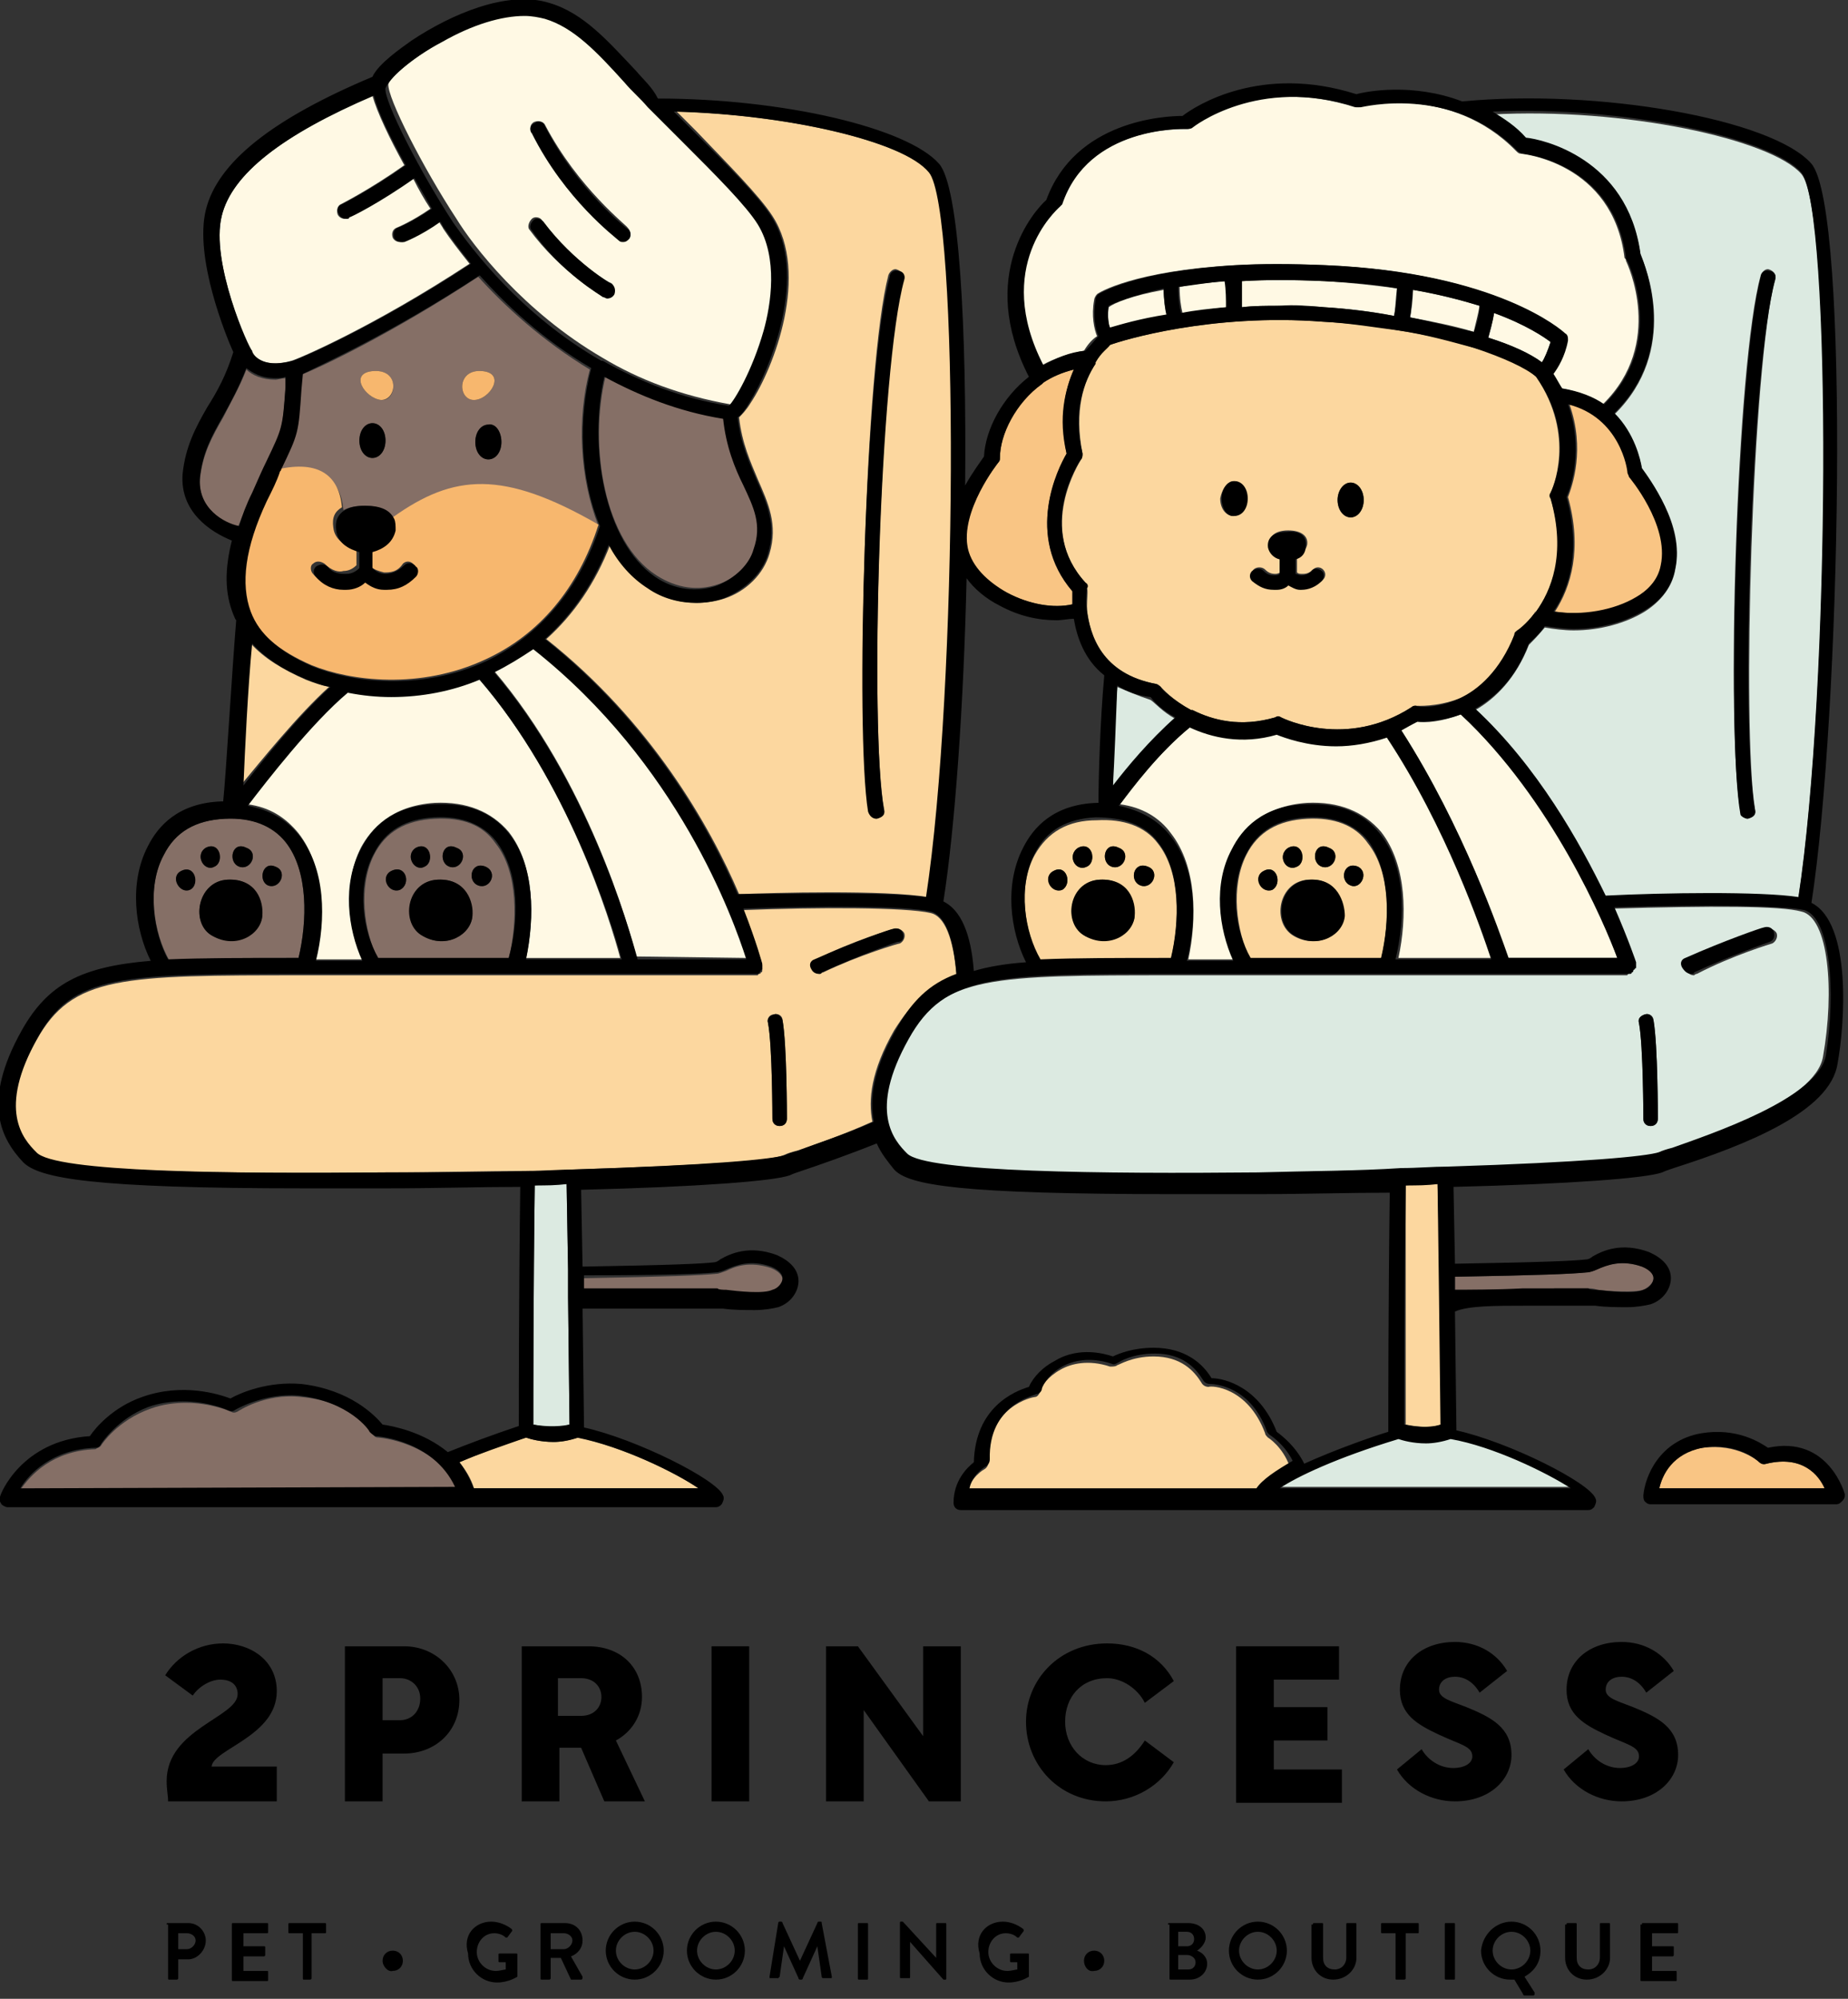 <?xml version="1.0" encoding="UTF-8"?>
<svg xmlns="http://www.w3.org/2000/svg" width="270" height="292" viewBox="0 0 270 292" fill="none">
  <rect x="0" y="0" width="270" height="292" fill="#333333" stroke="none"/>
  <g clip-path="url(#clip0_387_2210)">
    <path d="M82.786 172.97C81.304 172.97 79.822 172.97 78.128 173.181C77.916 189.06 77.916 204.303 77.916 208.114C78.975 208.326 81.304 208.749 83.209 208.114L82.998 189.483V185.461L82.786 172.97Z" fill="#DCEAE1"></path>
    <path d="M80.882 210.655C78.976 210.655 77.494 210.231 76.859 210.02C73.259 211.078 70.083 212.348 67.119 213.619C67.966 214.677 68.813 215.947 69.236 217.429H102.054C98.667 215.101 90.833 211.29 84.269 210.02C83.21 210.443 81.94 210.655 80.882 210.655Z" fill="#FCD79F"></path>
    <path d="M95.279 188.425C97.185 188.425 98.667 188.425 99.937 188.425C102.478 188.425 103.748 188.425 104.807 188.425C105.019 188.425 105.654 188.425 106.077 188.637C107.771 188.848 111.582 189.06 112.853 188.637C113.7 188.213 114.335 187.578 114.335 186.943C114.335 186.308 113.7 185.673 112.641 185.249C109.465 184.191 107.348 185.038 106.077 185.673C105.442 185.884 105.019 186.096 104.595 186.096C102.478 186.308 97.608 186.52 85.328 186.731V188.637C87.022 188.425 91.045 188.425 95.279 188.425Z" fill="#856F66"></path>
    <path d="M204.317 170.852C206.646 170.852 208.975 170.852 211.092 170.64C230.995 170.005 240.099 169.37 242.004 168.523C242.428 168.312 243.063 168.1 243.91 167.888C249.203 166.195 265.295 160.902 266.353 154.339C268.047 144.812 267.2 134.014 263.177 133.167C260.213 132.321 250.05 132.321 235.441 132.744C237.558 137.402 238.617 140.577 238.617 140.789V141.001V141.212V141.424V141.636C238.617 141.636 238.617 141.848 238.405 141.848C238.405 141.848 238.405 142.059 238.193 142.059C238.193 142.059 237.982 142.059 237.982 142.271C237.982 142.271 237.77 142.271 237.77 142.483C237.558 142.483 237.558 142.483 237.346 142.483H219.138H202.2H171.922C171.711 142.483 171.499 142.483 171.499 142.483C144.821 142.483 137.622 142.483 132.329 152.01C126.401 162.595 130.424 166.618 132.117 168.735C134.658 171.487 160.912 171.699 183.356 171.487C191.401 171.064 198.388 171.064 204.317 170.852ZM246.662 140.154C252.167 137.402 257.884 135.708 258.096 135.708C258.731 135.496 259.366 135.92 259.578 136.343C259.79 136.978 259.366 137.613 258.943 137.825C258.943 137.825 253.226 139.519 247.933 142.271C247.721 142.271 247.509 142.483 247.509 142.483C247.086 142.483 246.662 142.271 246.451 141.848C245.816 141.001 246.027 140.366 246.662 140.154ZM240.311 148.199C240.946 147.987 241.581 148.411 241.581 149.046C242.216 152.645 242.216 163.019 242.216 163.442C242.216 164.077 241.793 164.501 241.158 164.501C240.522 164.501 240.099 164.077 240.099 163.442C240.099 163.442 240.099 152.857 239.464 149.469C239.252 148.834 239.675 148.411 240.311 148.199Z" fill="#DCEAE1"></path>
    <path d="M139.741 142.483C139.318 137.19 138.048 133.803 135.93 133.379C132.331 132.532 119.416 132.532 108.617 132.956C110.523 137.825 111.37 141.001 111.37 141.001C111.37 141.001 111.37 141.001 111.37 141.213C111.37 141.213 111.37 141.213 111.37 141.424V141.636V141.848C111.37 141.848 111.37 142.06 111.158 142.06C111.158 142.06 111.158 142.271 110.946 142.271C110.946 142.271 110.735 142.271 110.735 142.483H110.523H110.311H92.103H75.164H44.887C44.675 142.483 44.464 142.483 44.464 142.483C17.786 142.483 10.587 142.483 5.294 152.01C-0.634 162.596 3.388 166.618 5.082 168.735C7.835 171.276 33.877 171.488 56.321 171.276C63.943 171.276 70.93 171.064 76.858 171.064C79.187 171.064 81.516 171.064 83.633 170.852C103.536 170.217 112.64 169.582 114.546 168.735C114.969 168.524 115.604 168.312 116.451 168.1C118.992 167.253 123.227 165.771 127.461 163.866C126.826 160.69 127.25 156.456 130.637 150.528C133.178 146.505 135.719 143.965 139.741 142.483ZM114.969 163.442C114.969 164.078 114.546 164.501 113.911 164.501C113.275 164.501 112.852 164.078 112.852 163.442C112.852 163.442 112.852 152.857 112.217 149.469C112.005 148.834 112.429 148.199 113.064 148.199C113.699 147.987 114.334 148.411 114.334 149.046C114.969 152.645 114.969 163.019 114.969 163.442ZM120.262 142.06C120.051 142.06 119.839 142.271 119.839 142.271C119.416 142.271 118.992 142.06 118.78 141.636C118.569 141.001 118.78 140.366 119.204 140.154C124.709 137.402 130.425 135.708 130.637 135.708C131.272 135.496 131.908 135.92 132.119 136.343C132.331 136.978 131.908 137.614 131.484 137.825C131.272 137.825 125.556 139.519 120.262 142.06Z" fill="#FCD79F"></path>
    <path d="M88.08 52.294C88.292 52.294 88.292 52.294 88.08 52.294C93.373 55.47 99.514 57.799 106.712 59.069C107.559 58.434 110.312 54.2 111.794 48.06C112.852 44.461 113.911 37.474 110.947 32.605C109.253 29.852 104.595 25.407 99.937 20.537C98.243 19.055 96.761 17.573 95.279 15.88C95.067 15.668 95.067 15.668 94.856 15.456C93.585 14.186 92.526 12.915 91.468 11.857C87.657 7.623 84.269 4.024 79.823 2.542C78.976 2.33 77.917 2.118 76.859 2.118C73.471 2.118 69.236 3.388 64.79 5.929C59.92 8.681 56.956 11.434 56.744 12.28C56.533 14.186 61.826 24.56 66.696 31.97C69.025 35.781 76.435 45.519 88.08 52.294ZM78.129 17.785C78.764 17.573 79.399 17.785 79.611 18.208C84.481 27.524 91.68 33.028 91.68 33.24C92.103 33.663 92.315 34.298 91.891 34.722C91.68 34.934 91.256 35.145 91.044 35.145C90.833 35.145 90.621 35.145 90.409 34.934C90.198 34.722 82.787 29.006 77.706 19.267C77.282 18.843 77.494 17.997 78.129 17.785ZM77.706 31.97C78.129 31.546 78.976 31.758 79.188 32.181C83.422 38.109 88.927 41.285 89.139 41.285C89.774 41.497 89.774 42.344 89.562 42.767C89.351 43.19 88.927 43.402 88.504 43.402C88.292 43.402 88.08 43.402 87.868 43.19C87.657 42.979 81.94 39.803 77.282 33.452C77.07 33.028 77.282 32.393 77.706 31.97Z" fill="#FFF9E4"></path>
    <path d="M36.843 72.194C37.69 70.288 38.536 68.806 38.96 67.536C41.289 62.666 41.289 62.666 41.712 56.739V55.257C41.077 55.257 40.654 55.468 40.23 55.468C38.325 55.468 36.843 54.833 35.996 53.986C34.937 56.739 33.667 58.856 32.608 60.973C30.914 63.937 29.644 66.266 29.22 69.865C28.797 74.311 32.82 76.428 34.725 77.063C35.361 75.581 35.996 73.887 36.843 72.194Z" fill="#856F66"></path>
    <path d="M36.63 51.235C36.842 51.447 37.9 53.987 42.558 52.717C43.405 52.505 54.415 47.848 68.601 38.532C66.907 36.415 65.637 34.721 64.79 33.451C64.578 33.028 64.366 32.816 64.155 32.393C61.19 34.51 58.861 35.357 58.861 35.357C58.65 35.357 58.65 35.357 58.438 35.357C58.014 35.357 57.591 35.145 57.379 34.721C57.167 34.086 57.379 33.451 58.014 33.239C58.014 33.239 60.132 32.393 62.884 30.487C62.037 29.217 61.19 27.735 60.343 26.041C55.262 29.64 51.027 31.758 50.816 31.758C50.604 31.758 50.392 31.969 50.392 31.969C49.969 31.969 49.545 31.758 49.334 31.334C49.122 30.699 49.334 30.064 49.757 29.852C49.757 29.852 53.992 27.735 59.073 24.136C56.956 20.325 55.05 16.302 54.415 13.974C41.288 19.69 33.877 25.406 32.395 31.546C30.701 38.321 36.418 51.023 36.63 51.235Z" fill="#FFF9E4"></path>
    <path d="M55.262 210.019C54.838 210.019 54.627 209.807 54.415 209.384C54.203 209.172 51.451 204.726 44.04 204.091C38.747 203.456 34.724 206.208 34.724 206.208C34.301 206.42 34.089 206.42 33.665 206.208C33.665 206.208 30.913 204.938 27.102 204.938C25.62 204.938 23.714 205.15 22.02 205.785C17.151 207.479 14.822 211.078 14.822 211.078C14.61 211.501 14.186 211.501 13.975 211.713C7.623 211.925 4.447 215.524 2.965 217.641L66.907 217.429C63.519 210.654 55.474 210.019 55.262 210.019Z" fill="#856F66"></path>
    <path d="M210.035 172.97C208.553 172.97 207.071 172.97 205.377 173.181C205.377 189.06 205.377 204.303 205.377 208.114C206.436 208.326 208.765 208.749 210.67 208.114L210.458 189.483L210.035 172.97Z" fill="#FCD79F"></path>
    <path d="M43.616 139.942C44.887 134.649 45.099 127.239 41.711 123.005C39.805 120.464 36.629 119.405 32.818 119.617C28.584 119.829 25.619 121.523 23.926 124.91C21.385 129.568 22.444 136.342 24.773 140.365C29.642 139.942 35.994 139.942 43.616 139.942ZM40.229 126.604C42.134 127.451 40.864 129.991 39.17 129.356C37.688 128.721 38.323 125.757 40.229 126.604ZM35.994 123.851C37.9 124.698 36.629 127.239 34.935 126.604C33.242 125.969 33.877 122.793 35.994 123.851ZM30.066 123.851C31.971 122.793 32.818 125.969 31.336 126.604C29.854 127.451 28.372 124.91 30.066 123.851ZM33.242 128.509C37.476 128.297 38.323 131.896 38.323 133.802C38.111 136.342 34.512 138.46 31.124 136.766C27.737 135.072 28.795 128.721 33.242 128.509ZM26.466 127.239C28.372 126.18 29.219 129.356 27.737 129.991C26.255 130.626 24.773 128.086 26.466 127.239Z" fill="#856F66"></path>
    <path d="M109.04 139.942C107.346 134.226 99.089 111.361 77.916 94.636C76.222 95.906 74.317 97.176 72.199 98.023C85.75 113.902 91.89 135.285 92.949 139.731L109.04 139.942Z" fill="#FFF9E4"></path>
    <path d="M227.185 188.213C229.726 188.213 230.997 188.213 232.055 188.213C232.267 188.213 232.902 188.213 233.326 188.425C235.019 188.636 238.83 188.848 240.101 188.425C240.948 188.001 241.583 187.366 241.583 186.731C241.583 186.096 240.948 185.461 239.889 185.037C236.713 183.979 234.596 184.826 233.326 185.461C232.69 185.672 232.267 185.884 231.843 185.884C229.726 186.096 224.856 186.308 212.576 186.519V188.425C214.482 188.425 218.505 188.425 222.527 188.425C224.433 188.425 226.127 188.425 227.185 188.213Z" fill="#856F66"></path>
    <path d="M208.342 210.654C206.436 210.654 204.954 210.231 204.319 210.019C195.214 212.983 189.498 215.524 186.957 217.218H190.98H229.514C226.127 214.889 218.293 211.078 211.729 209.808C210.671 210.443 209.4 210.654 208.342 210.654Z" fill="#DCEAE1"></path>
    <path d="M258.098 213.83C257.674 213.83 257.251 213.83 257.039 213.618C256.827 213.406 253.863 210.866 248.782 211.501C244.335 212.136 242.853 215.524 242.43 217.429H266.778C265.72 215.524 263.391 212.56 258.098 213.83Z" fill="#F9C584"></path>
    <path d="M185.261 210.019C185.05 209.807 184.838 209.596 184.838 209.384C182.297 202.609 177.004 202.397 176.58 202.609C176.157 202.609 175.734 202.397 175.522 201.974C174.463 200.28 172.558 198.163 168.535 198.163C165.359 198.163 163.453 199.433 163.242 199.433C163.03 199.645 162.606 199.645 162.183 199.645C159.007 198.587 156.466 199.222 154.984 200.069C153.079 201.127 152.232 202.397 152.02 203.244C151.808 203.668 151.597 204.091 151.173 204.091C150.961 204.091 144.186 205.361 144.398 213.618C144.398 214.042 144.186 214.465 143.763 214.677C143.763 214.677 141.857 215.735 141.434 217.852H183.356C184.203 216.582 186.108 215.524 188.437 214.253C187.379 211.289 185.261 210.019 185.261 210.019Z" fill="#FCD79F"></path>
    <path d="M158.374 51.234C159.01 50.176 159.645 49.541 160.28 49.117C159.856 48.059 159.433 46.153 159.856 43.824C159.856 43.612 160.068 43.189 160.28 42.977C160.492 42.766 165.573 39.59 180.394 38.743C184.205 38.531 188.44 38.531 193.521 38.743C218.505 39.802 228.033 48.27 228.456 48.694C228.668 48.905 228.88 49.329 228.88 49.752C228.456 52.081 227.398 53.775 226.763 54.622C227.186 55.257 227.609 56.104 228.033 56.739C230.574 57.162 232.479 58.009 234.173 59.068C243.277 50.176 237.772 38.531 237.561 38.108C237.561 37.896 237.561 37.896 237.349 37.685C235.655 23.712 222.316 22.441 222.105 22.441C221.893 22.441 221.681 22.23 221.469 22.018C211.942 12.279 198.814 15.455 198.603 15.666C198.391 15.666 198.179 15.666 197.968 15.666C183.57 11.009 174.042 18.419 174.042 18.63C173.83 18.842 173.619 18.842 173.195 18.842C172.56 18.842 159.009 18.419 154.987 29.851C154.987 30.063 154.775 30.275 154.563 30.275C154.14 30.698 144.824 38.955 152.234 53.351C154.14 52.293 156.257 51.658 158.374 51.234Z" fill="#FFF9E4"></path>
    <path d="M206.435 42.343C206.435 43.825 206.223 45.307 206.012 46.365C209.399 47 212.575 47.636 215.328 48.482C215.539 47.424 215.963 45.942 216.175 44.672C213.422 43.825 210.035 42.978 206.435 42.343Z" fill="#FFF9E4"></path>
    <path d="M48.064 100.352C47.005 100.141 45.735 99.717 44.676 99.294C41.288 97.812 38.536 96.118 36.63 94.001C36.207 100.564 35.572 109.668 35.148 114.749C38.324 110.938 43.406 104.587 48.064 100.352Z" fill="#FCD79F"></path>
    <path d="M239.254 87.226C240.524 86.379 242.218 84.897 242.853 82.569C244.124 76.641 238.195 69.866 238.195 69.654C237.984 69.442 237.984 69.231 237.984 69.019C237.984 68.595 236.925 60.974 229.303 59.068C231.632 65.631 229.726 70.924 229.091 72.618C231.208 80.24 229.515 85.744 227.186 89.343C231.42 89.978 236.078 89.343 239.254 87.226Z" fill="#F9C584"></path>
    <path d="M172.348 41.919C172.348 43.613 172.56 44.883 172.771 45.73C174.677 45.518 177.006 45.095 179.335 44.883C179.335 43.825 179.335 42.343 179.335 41.072C176.582 41.284 174.253 41.496 172.348 41.919Z" fill="#FFF9E4"></path>
    <path d="M226.55 49.965C225.491 49.118 222.95 47.424 218.292 45.73C218.081 47.212 217.657 48.483 217.445 49.33C220.833 50.388 223.585 51.658 225.279 52.929C225.703 52.294 226.126 51.235 226.55 49.965Z" fill="#FFF9E4"></path>
    <path d="M218.08 139.942C216.598 135.496 211.517 120.677 202.836 107.55C200.083 108.609 197.543 108.821 195.425 108.821C191.191 108.821 187.803 107.55 186.744 107.127C181.451 108.609 177.217 107.55 174.041 106.068C169.383 109.879 165.572 114.96 163.666 117.501C166.842 117.924 169.383 119.406 171.077 121.735C174.888 126.604 174.888 134.226 173.617 140.154H180.393C178.275 135.708 177.64 128.933 180.181 123.852C181.663 121.1 184.627 117.713 190.979 117.289C195.637 117.077 199.236 118.559 201.777 121.523C205.588 126.393 205.588 134.014 204.318 139.942H218.08Z" fill="#FFF9E4"></path>
    <path d="M163.243 100.353C162.819 105.434 162.607 111.15 162.607 114.961C164.513 112.42 167.901 108.398 171.712 105.01C169.806 103.952 168.748 102.681 168.112 102.258C166.207 101.623 164.725 100.988 163.243 100.353Z" fill="#DCEAE1"></path>
    <path d="M239.676 37.262C240.523 38.956 245.393 51.235 235.865 60.55C238.829 63.514 239.676 67.325 239.888 68.595C240.946 70.077 246.24 76.64 244.758 83.204C244.334 85.744 242.64 87.861 240.311 89.343C237.559 91.037 233.748 92.095 229.937 92.095C228.454 92.095 226.972 91.884 225.702 91.672C224.643 92.942 223.796 93.789 223.373 94.213C221.467 99.082 218.503 102.046 215.539 103.74C224.432 112.208 230.783 123.217 234.595 131.051C243.064 130.839 257.038 130.627 262.754 131.262C267.412 100.987 267.836 30.699 263.178 25.406C258.732 20.325 237.347 15.667 217.868 16.726C219.562 17.784 221.256 19.055 222.738 20.537C225.279 20.748 237.771 23.289 239.676 37.262ZM257.25 40.226C257.461 39.591 258.096 39.167 258.52 39.379C259.155 39.591 259.579 40.226 259.367 40.649C255.979 53.564 254.497 106.492 256.403 118.136C256.614 118.771 256.191 119.406 255.556 119.406H255.344C254.709 119.406 254.285 118.983 254.285 118.559C252.168 106.915 253.65 53.14 257.25 40.226Z" fill="#DCEAE1"></path>
    <path d="M170.444 46.154C170.232 45.307 170.02 43.825 170.02 42.343C165.362 43.19 162.821 44.248 161.974 44.883C161.763 46.365 161.974 47.424 162.186 48.271C163.668 47.636 166.632 46.789 170.444 46.154Z" fill="#FFF9E4"></path>
    <path d="M190.979 119.617C186.744 119.829 183.78 121.522 182.086 124.91C179.757 129.568 180.604 136.131 182.722 140.153H201.777C203.048 134.86 203.259 127.45 199.872 123.216C197.966 120.464 194.79 119.405 190.979 119.617ZM194.155 123.851C196.061 124.698 194.79 127.239 193.096 126.604C191.402 125.968 192.038 122.793 194.155 123.851ZM188.227 123.851C190.132 122.793 190.979 125.968 189.497 126.604C187.803 127.45 186.533 124.91 188.227 123.851ZM185.898 129.991C184.415 130.626 182.933 128.086 184.627 127.239C186.533 126.18 187.38 129.144 185.898 129.991ZM189.073 136.766C185.686 134.86 186.744 128.721 191.191 128.509C195.425 128.297 196.272 131.896 196.272 133.802C196.272 136.554 192.461 138.671 189.073 136.766ZM197.331 129.356C195.637 128.721 196.272 125.757 198.39 126.604C200.083 127.45 198.813 129.991 197.331 129.356Z" fill="#FCD79F"></path>
    <path d="M158.797 88.919C158.797 89.131 159.008 89.131 158.797 88.919C159.22 92.73 160.914 98.447 168.96 99.928C169.171 99.928 169.383 100.14 169.595 100.352C169.807 100.564 171.289 102.257 174.041 103.739H174.253C177.217 105.221 181.24 106.28 186.321 104.798C186.533 104.798 186.957 104.798 187.168 104.798C187.592 105.01 196.696 109.456 206.224 103.316C206.436 103.104 206.647 103.104 206.859 103.104C207.071 103.104 209.823 103.316 213.211 102.046C216.175 100.775 219.351 98.023 221.257 92.73C221.257 92.519 221.468 92.307 221.68 92.095C221.892 92.095 222.95 91.248 224.221 89.555C224.221 89.555 224.221 89.343 224.433 89.343C226.55 86.379 229.091 81.086 226.55 72.829C226.55 72.618 226.55 72.194 226.55 71.982C226.762 71.559 230.361 63.726 224.433 55.045C223.162 53.775 219.986 52.081 215.328 50.811C212.152 49.753 208.553 48.906 204.318 48.271C200.931 47.636 197.12 47.212 193.308 47C176.794 45.73 163.878 49.753 162.184 50.388C161.761 50.599 160.914 51.446 160.067 52.928V53.14C158.373 55.681 156.891 59.915 158.162 66.266C158.162 66.478 158.162 66.901 157.95 67.113C157.738 67.537 151.386 77.275 158.585 85.109C158.797 85.32 159.008 85.744 158.797 85.955C159.008 86.167 158.797 87.437 158.797 88.919ZM197.331 70.5C198.39 70.5 199.237 71.559 199.237 73.041C199.237 74.523 198.39 75.582 197.331 75.582C196.273 75.582 195.426 74.523 195.426 73.041C195.426 71.771 196.273 70.5 197.331 70.5ZM183.146 83.203C183.569 82.78 184.416 82.78 184.839 83.203C185.263 83.627 185.686 83.838 186.321 83.838C186.745 83.838 186.957 83.627 187.168 83.627V81.51C186.321 81.298 185.686 80.663 185.475 79.816C185.263 78.334 186.321 77.487 188.227 77.487C190.133 77.487 191.191 78.334 190.979 79.604C190.768 80.451 190.133 81.086 189.497 81.51V83.627C189.709 83.838 189.921 83.838 190.344 83.838C190.979 83.838 191.403 83.627 191.826 83.203C192.25 82.78 192.885 82.78 193.308 83.203C193.732 83.627 193.732 84.262 193.308 84.685C192.462 85.532 191.403 85.955 190.344 85.955H190.133C189.497 85.955 188.862 85.744 188.439 85.32C188.015 85.744 187.38 85.955 186.745 85.955C186.533 85.955 186.533 85.955 186.321 85.955C185.263 85.955 184.204 85.532 183.357 84.685C182.722 84.474 182.722 83.627 183.146 83.203ZM180.181 70.289C181.24 70.289 182.087 71.347 182.087 72.829C182.087 74.311 181.24 75.37 180.181 75.37C179.123 75.37 178.276 74.311 178.276 72.829C178.487 71.559 179.334 70.289 180.181 70.289Z" fill="#FCD79F"></path>
    <path d="M193.52 44.883C196.907 45.094 200.507 45.518 203.683 46.153C203.894 45.094 203.894 43.612 204.106 42.13C200.93 41.707 197.331 41.284 193.52 41.072C188.862 40.86 185.051 40.86 181.451 41.072C181.451 42.342 181.451 43.824 181.451 44.883C183.145 44.671 185.051 44.671 186.956 44.671C189.073 44.459 191.191 44.671 193.52 44.883Z" fill="#FFF9E4"></path>
    <path d="M112.852 31.545C118.357 40.014 113.064 53.775 109.676 58.856C109.041 59.914 108.406 60.55 107.982 60.973C108.406 64.784 109.676 67.536 110.735 70.077C112.217 73.464 113.699 76.64 112.428 80.874C111.582 83.838 109.041 86.379 105.865 87.437C104.594 87.861 103.112 88.072 101.842 88.072C99.513 88.072 96.972 87.437 94.855 85.955C92.526 84.473 90.62 82.144 89.138 79.604C87.021 85.108 83.845 89.766 79.822 93.365C95.067 105.433 103.748 120.676 107.982 130.627C112.852 130.415 129.367 129.991 135.507 131.05C140.165 100.775 140.588 30.486 135.93 25.194C132.119 20.748 115.181 16.725 98.878 16.302C99.725 17.149 100.783 18.207 101.63 19.054C106.288 23.923 110.946 28.581 112.852 31.545ZM129.79 40.225C130.002 39.59 130.637 39.167 131.061 39.378C131.696 39.59 132.119 40.225 131.907 40.649C128.52 53.563 127.038 106.491 129.155 118.136C129.367 118.771 128.943 119.406 128.308 119.406H128.096C127.461 119.406 127.038 118.982 127.038 118.559C124.92 106.915 126.402 53.14 129.79 40.225Z" fill="#FCD79F"></path>
    <path d="M90.619 139.943C89.137 134.438 82.997 114.114 69.87 99.082C66.059 100.776 61.401 101.623 57.166 101.623C55.049 101.623 52.932 101.411 50.814 100.987C45.521 105.433 38.958 113.902 36.205 117.501C39.381 117.924 41.71 119.406 43.616 121.735C47.427 126.605 47.427 134.226 46.156 140.154H52.932C50.814 135.708 50.179 128.934 52.72 123.852C54.202 121.1 57.166 117.713 63.518 117.289C68.176 117.078 71.775 118.56 74.316 121.524C78.127 126.393 78.127 134.015 76.857 139.943H90.619Z" fill="#FFF9E4"></path>
    <path d="M50.181 74.523C51.028 74.1 51.875 73.888 53.145 73.888C55.474 73.888 56.745 74.523 57.38 75.793C66.272 69.442 73.259 68.807 87.445 76.852C84.693 69.865 84.269 61.185 86.175 53.987C79.188 49.753 73.683 44.672 69.872 40.438C56.956 48.906 46.581 53.775 43.829 54.834L43.617 57.163C43.194 63.514 43.194 63.514 40.653 68.807C40.653 69.019 40.441 69.019 40.441 69.23C47.005 67.537 49.758 70.077 50.181 74.523ZM73.259 64.573C73.259 66.055 72.412 67.113 71.354 67.113C70.295 67.113 69.448 66.055 69.448 64.573C69.448 63.091 70.295 62.032 71.354 62.032C72.412 61.821 73.259 63.091 73.259 64.573ZM70.295 54.199C74.106 54.41 71.566 58.433 69.237 58.433C66.907 58.433 66.696 53.987 70.295 54.199ZM54.627 54.199C58.438 53.987 58.015 58.645 55.686 58.433C53.357 58.221 50.816 54.41 54.627 54.199ZM54.416 61.821C55.474 61.821 56.321 62.879 56.321 64.361C56.321 65.843 55.474 66.902 54.416 66.902C53.357 66.902 52.51 65.843 52.51 64.361C52.51 62.879 53.357 61.821 54.416 61.821Z" fill="#856F66"></path>
    <path d="M95.913 84.05C98.877 85.956 102.053 86.379 105.017 85.321C107.558 84.474 109.464 82.357 110.31 80.028C111.369 76.429 110.31 74.1 108.828 70.712C107.558 68.172 106.288 64.996 105.864 60.974C99.301 59.915 93.584 57.586 88.502 54.834C85.962 65.208 88.291 79.181 95.913 84.05Z" fill="#856F66"></path>
    <path d="M36.418 89.132C37.688 92.519 40.652 95.06 45.522 97.177C51.239 99.506 61.402 100.776 70.929 96.33C78.763 92.731 84.48 85.956 87.444 76.641C73.47 68.596 66.271 69.231 57.379 75.582C57.59 76.006 57.802 76.641 57.59 77.276C57.379 79.181 55.685 80.24 54.203 80.452V82.78C54.626 83.204 55.261 83.415 56.108 83.627C56.955 83.627 58.014 83.627 58.861 82.357C59.284 81.934 59.919 81.934 60.343 82.357C60.766 82.78 60.766 83.415 60.343 83.839C59.284 85.109 57.802 85.744 56.108 85.744C55.897 85.744 55.897 85.744 55.685 85.744C54.626 85.744 53.568 85.321 52.932 84.686C52.086 85.321 51.239 85.744 50.18 85.744C49.968 85.744 49.757 85.744 49.757 85.744C48.275 85.744 46.792 85.109 45.734 83.839C45.31 83.415 45.31 82.569 45.734 82.357C46.157 81.934 46.792 81.934 47.428 82.357C48.486 83.416 49.545 83.627 50.18 83.416C51.027 83.416 51.662 82.992 52.086 82.569V80.24C50.603 79.816 48.91 78.97 48.698 77.064C48.486 75.582 48.91 74.735 49.968 74.1C49.545 69.654 46.792 67.114 40.441 68.596C39.805 69.654 39.17 71.136 38.535 72.83C35.571 79.816 34.936 85.109 36.418 89.132Z" fill="#F7B76E"></path>
    <path d="M236.29 139.942C234.384 134.649 226.974 116.653 213.423 104.374C210.671 105.433 208.13 105.644 207.071 105.433C206.224 105.856 205.589 106.279 204.742 106.703C213.847 120.888 219.14 136.343 220.198 139.942H236.29Z" fill="#FFF9E4"></path>
    <path d="M151.174 124.91C148.633 129.568 149.692 136.343 152.021 140.365C157.102 140.153 163.242 140.153 171.076 140.153C172.347 134.861 172.558 127.451 169.171 123.216C167.265 120.676 164.089 119.617 160.278 119.829C156.043 119.829 153.079 121.523 151.174 124.91ZM157.526 123.852C159.431 122.793 160.278 125.969 158.796 126.604C157.102 127.451 155.832 124.91 157.526 123.852ZM155.197 129.991C153.714 130.626 152.232 128.086 153.926 127.239C155.832 126.18 156.679 129.144 155.197 129.991ZM167.688 126.604C169.594 127.451 168.324 129.991 166.63 129.356C164.936 128.721 165.571 125.757 167.688 126.604ZM163.454 123.852C165.359 124.698 164.089 127.239 162.395 126.604C160.701 125.969 161.337 122.793 163.454 123.852ZM165.783 133.802C165.571 136.343 161.972 138.46 158.584 136.766C155.197 134.861 156.255 128.721 160.701 128.509C164.724 128.298 165.783 131.897 165.783 133.802Z" fill="#FCD79F"></path>
    <path d="M147.152 86.59C150.328 88.284 153.927 88.919 156.679 88.284C156.679 87.437 156.679 86.802 156.679 86.378C149.692 78.333 154.562 68.594 155.833 66.266C154.774 60.973 155.621 56.739 156.891 53.986C155.197 54.41 153.715 55.045 152.445 55.892C152.445 55.892 152.445 55.892 152.233 56.103C148.21 58.856 146.093 63.513 146.093 66.901C146.093 67.112 146.093 67.324 145.881 67.536C145.881 67.536 139.953 74.734 141.435 80.45C142.07 82.779 144.187 85.108 147.152 86.59Z" fill="#F9C584"></path>
    <path d="M63.52 119.617C59.285 119.829 56.321 121.522 54.627 124.91C52.298 129.568 53.145 136.131 55.263 140.153H74.318C75.589 134.86 75.8 127.45 72.413 123.216C70.507 120.464 67.543 119.405 63.52 119.617ZM66.696 123.851C68.602 124.698 67.331 127.239 65.637 126.604C63.944 125.968 64.579 122.793 66.696 123.851ZM60.768 123.851C62.673 122.793 63.52 125.968 62.038 126.604C60.556 127.45 59.074 124.91 60.768 123.851ZM58.439 129.991C56.956 130.626 55.474 128.086 57.168 127.239C59.285 126.18 60.132 129.144 58.439 129.991ZM61.826 136.766C58.439 134.86 59.497 128.721 63.944 128.509C68.178 128.297 69.025 131.896 69.025 133.802C68.813 136.554 65.214 138.671 61.826 136.766ZM69.872 129.356C68.178 128.721 68.813 125.757 70.93 126.604C72.836 127.45 71.566 129.991 69.872 129.356Z" fill="#856F66"></path>
    <path d="M180.394 75.37C181.452 75.37 182.299 74.312 182.299 72.83C182.299 71.348 181.452 70.289 180.394 70.289C179.335 70.289 178.488 71.348 178.488 72.83C178.488 74.312 179.335 75.582 180.394 75.37Z" fill="black"></path>
    <path d="M197.356 75.585C198.408 75.576 199.252 74.432 199.241 73.029C199.23 71.626 198.368 70.495 197.316 70.504C196.263 70.512 195.419 71.656 195.43 73.059C195.441 74.462 196.303 75.593 197.356 75.585Z" fill="black"></path>
    <path d="M186.111 86.167C186.322 86.167 186.322 86.167 186.534 86.167C187.169 86.167 187.805 85.955 188.228 85.532C188.651 85.743 189.287 86.167 189.922 86.167H190.134C191.192 86.167 192.251 85.743 193.098 84.896C193.521 84.473 193.521 83.626 193.098 83.414C192.674 82.991 191.827 82.991 191.616 83.414C191.192 83.838 190.769 84.05 190.134 84.05C189.71 84.05 189.498 83.838 189.287 83.838V81.721C190.134 81.509 190.769 80.874 190.769 79.815C190.98 78.333 189.922 77.487 188.016 77.698C186.111 77.698 185.052 78.545 185.264 80.027C185.476 80.874 186.111 81.509 186.958 81.721V83.838C186.746 84.05 186.534 84.05 186.111 84.05C185.476 84.05 185.052 83.838 184.629 83.414C184.205 82.991 183.57 82.991 182.935 83.414C182.511 83.838 182.511 84.473 182.935 84.896C183.993 85.743 184.84 86.167 186.111 86.167Z" fill="black"></path>
    <path d="M54.415 66.902C55.474 66.902 56.321 65.844 56.321 64.362C56.321 62.88 55.474 61.821 54.415 61.821C53.357 61.821 52.51 62.88 52.51 64.362C52.51 65.844 53.357 66.902 54.415 66.902Z" fill="black"></path>
    <path d="M71.353 62.032C70.294 62.032 69.447 63.09 69.447 64.573C69.447 66.055 70.294 67.113 71.353 67.113C72.411 67.113 73.258 66.055 73.258 64.573C73.258 63.09 72.411 61.82 71.353 62.032Z" fill="black"></path>
    <path d="M59.073 82.568C58.014 83.626 56.956 83.838 56.32 83.838C55.474 83.838 54.838 83.415 54.415 82.991V80.662C55.897 80.239 57.379 79.392 57.803 77.487C57.803 76.852 57.803 76.216 57.591 75.793C56.956 74.523 55.685 73.888 53.356 73.888C52.086 73.888 51.027 74.099 50.392 74.523C49.333 75.158 48.91 76.216 49.122 77.487C49.333 79.392 51.027 80.239 52.509 80.662V82.991C52.086 83.415 51.451 83.838 50.604 83.838C49.757 83.838 48.698 83.838 47.851 82.78C47.428 82.356 46.793 82.356 46.157 82.78C45.734 83.203 45.734 83.838 46.157 84.262C47.216 85.532 48.698 86.167 50.18 86.167C50.392 86.167 50.604 86.167 50.604 86.167C51.662 86.167 52.721 85.744 53.356 85.109C54.203 85.744 55.05 86.167 56.109 86.167C56.32 86.167 56.32 86.167 56.532 86.167C58.226 86.167 59.496 85.532 60.767 84.262C61.19 83.838 61.19 82.991 60.767 82.78C60.343 82.144 59.496 82.144 59.073 82.568Z" fill="black"></path>
    <path d="M158.584 136.767C161.972 138.673 165.571 136.556 165.783 133.803C165.994 131.686 164.936 128.299 160.701 128.51C156.043 128.722 155.196 135.074 158.584 136.767Z" fill="black"></path>
    <path d="M153.929 127.239C152.235 128.086 153.505 130.627 155.199 129.992C156.681 129.145 155.834 126.181 153.929 127.239Z" fill="black"></path>
    <path d="M158.797 126.604C160.279 125.969 159.644 122.793 157.526 123.852C155.833 124.91 157.103 127.451 158.797 126.604Z" fill="black"></path>
    <path d="M166.631 129.357C168.325 129.992 169.596 127.24 167.69 126.605C165.573 125.758 164.938 128.722 166.631 129.357Z" fill="black"></path>
    <path d="M162.395 126.604C164.089 127.239 165.359 124.487 163.454 123.852C161.336 122.793 160.701 125.969 162.395 126.604Z" fill="black"></path>
    <path d="M191.402 128.51C186.744 128.722 185.897 135.073 189.285 136.767C192.673 138.672 196.272 136.555 196.484 133.803C196.484 131.897 195.425 128.298 191.402 128.51Z" fill="black"></path>
    <path d="M184.628 127.239C182.934 128.086 184.205 130.627 185.898 129.992C187.38 129.145 186.534 126.181 184.628 127.239Z" fill="black"></path>
    <path d="M189.498 126.604C190.98 125.969 190.345 122.793 188.228 123.852C186.534 124.91 187.804 127.451 189.498 126.604Z" fill="black"></path>
    <path d="M198.39 126.605C196.272 125.758 195.637 128.722 197.331 129.357C198.813 129.992 200.083 127.452 198.39 126.605Z" fill="black"></path>
    <path d="M193.096 126.604C194.79 127.239 196.06 124.487 194.155 123.852C192.038 122.793 191.402 125.969 193.096 126.604Z" fill="black"></path>
    <path d="M247.086 142.271C247.298 142.271 247.51 142.271 247.51 142.059C253.015 139.519 258.52 137.614 258.52 137.614C259.155 137.402 259.367 136.767 259.155 136.132C258.943 135.496 258.308 135.285 257.673 135.496C257.461 135.496 251.956 137.402 246.239 139.942C245.604 140.154 245.393 140.789 245.816 141.424C246.239 142.059 246.663 142.271 247.086 142.271Z" fill="black"></path>
    <path d="M240.1 163.442C240.1 164.077 240.524 164.5 241.159 164.5C241.794 164.5 242.218 164.077 242.218 163.442C242.218 163.019 242.218 152.645 241.583 149.045C241.371 148.41 240.947 147.987 240.312 148.199C239.677 148.41 239.254 148.834 239.465 149.469C240.1 152.856 240.1 163.442 240.1 163.442Z" fill="black"></path>
    <path d="M255.346 119.618C255.558 119.618 255.558 119.618 255.346 119.618C256.193 119.406 256.616 118.982 256.405 118.347C254.287 106.703 255.769 53.775 259.369 40.861C259.581 40.225 259.157 39.59 258.522 39.59C257.887 39.379 257.252 39.802 257.252 40.437C253.864 53.563 252.17 107.127 254.287 118.982C254.287 119.194 254.923 119.618 255.346 119.618Z" fill="black"></path>
    <path d="M222.527 190.753C224.433 190.753 225.915 190.753 227.185 190.753C229.514 190.753 230.996 190.753 231.843 190.753C232.055 190.753 232.478 190.753 233.113 190.753C234.596 190.965 236.289 190.965 237.771 190.965C239.042 190.965 240.312 190.753 241.159 190.542C243.065 189.906 244.123 188.213 244.123 186.731C244.123 185.037 242.853 183.767 240.947 182.92C236.925 181.438 234.172 182.708 232.69 183.555C232.478 183.767 232.055 183.979 231.843 183.979C230.149 184.19 225.491 184.402 212.576 184.614L212.364 173.393C229.514 172.969 240.524 172.123 242.853 171.276C243.276 171.064 243.912 170.852 244.547 170.641C255.133 167.253 267.413 162.384 268.472 155.397C269.531 149.681 270.589 134.861 264.661 131.897C268.896 104.586 270.378 30.699 264.661 23.924C258.944 17.361 233.325 12.915 213.634 14.82C206.436 12.068 199.66 13.338 198.178 13.762C184.204 9.316 174.676 15.455 172.771 16.937C170.23 16.937 157.103 17.572 152.868 29.217C151.175 30.699 142.705 40.226 150.328 55.046C146.517 58.01 143.976 62.667 143.764 66.69C143.341 67.325 142.07 69.019 141.012 70.924C141.223 47.847 140.165 27.311 137.201 23.924C132.543 18.631 114.334 14.397 96.125 14.397C95.278 12.703 94.008 11.645 92.949 10.374C88.927 6.14 85.327 1.906 80.246 0.424C74.106 -1.482 65.848 2.117 60.131 5.928C58.649 6.987 55.262 9.316 54.415 11.221C39.806 17.361 31.76 23.712 30.066 30.699C28.372 37.685 33.03 49.118 34.089 51.446C33.03 54.834 31.76 57.163 30.278 59.492C28.584 62.456 27.102 65.208 26.678 69.23C26.255 74.735 30.701 77.699 33.877 78.969C32.819 83.203 32.819 86.591 34.089 89.766C34.301 90.19 34.301 90.401 34.512 90.613C33.877 98.235 33.03 113.055 32.607 117.077H32.395C26.043 117.289 23.079 120.676 21.597 123.64C18.844 128.933 19.691 135.708 22.02 140.366C11.857 141.213 6.988 143.753 3.177 150.528C-2.752 161.114 0.212 166.406 3.388 169.794C5.717 172.123 13.339 173.605 44.464 173.605C48.063 173.605 52.086 173.605 56.532 173.605C63.519 173.605 70.083 173.393 76.011 173.393C75.799 189.483 75.799 204.726 75.799 208.325C71.988 209.596 68.6 210.866 65.425 212.136C61.825 209.172 57.379 208.325 55.897 208.114C54.838 206.843 51.239 203.033 44.04 202.186C39.17 201.762 35.148 203.456 33.665 204.303C31.972 203.668 26.678 201.974 20.75 204.091C16.515 205.573 13.975 208.537 13.128 209.807C3.177 210.443 0.001 218.276 0.001 218.699C-0.211 219.123 0.001 219.335 0.212 219.758C0.424 219.97 0.847 220.181 1.059 220.181H56.744H104.594C105.018 220.181 105.23 219.97 105.441 219.758C105.653 219.335 105.865 218.911 105.653 218.488C104.806 216.159 92.949 210.231 85.327 208.537L85.115 191.177C87.021 191.177 91.044 191.177 95.067 191.177C96.972 191.177 98.454 191.177 99.725 191.177C102.054 191.177 103.536 191.177 104.383 191.177C104.594 191.177 105.018 191.177 105.653 191.177C107.135 191.388 108.829 191.388 110.311 191.388C111.581 191.388 112.852 191.177 113.699 190.965C115.604 190.33 116.663 188.636 116.663 187.154C116.663 185.46 115.392 184.19 113.487 183.343C109.464 181.861 106.712 183.132 105.23 183.979C105.018 184.19 104.594 184.402 104.383 184.402C102.689 184.614 98.031 184.825 85.115 185.037L84.904 173.816C102.054 173.393 113.063 172.546 115.393 171.699C115.816 171.487 116.451 171.276 117.086 171.064C119.627 170.217 123.862 168.735 128.096 167.041C128.731 168.523 129.79 169.794 130.637 170.852C132.754 173.181 140.376 174.451 171.501 174.451C175.1 174.451 179.123 174.451 183.569 174.451C190.556 174.451 197.12 174.24 203.048 174.24C202.836 190.118 202.836 205.573 202.836 209.172C200.719 209.807 195.214 211.713 190.556 213.83C189.286 211.289 187.38 209.807 186.533 209.172C183.992 202.609 178.911 201.339 177.005 201.339C175.735 199.222 173.194 196.893 168.536 196.893C165.572 196.893 163.455 197.74 162.608 198.163C158.797 196.893 155.833 197.74 154.139 198.798C152.445 199.645 150.963 201.127 150.328 202.609C148.21 203.244 142.494 205.573 142.282 213.618C141.223 214.465 139.318 216.371 139.318 219.546C139.318 220.181 139.741 220.605 140.376 220.605H184.204H190.768H232.055C232.478 220.605 232.69 220.393 232.902 220.181C233.113 219.758 233.325 219.334 233.113 218.911C232.267 216.582 220.41 210.654 212.788 208.961L212.576 191.6C214.481 190.753 218.504 190.753 222.527 190.753ZM263.179 25.194C267.625 30.487 267.413 100.564 262.755 131.05C257.25 130.204 243.065 130.415 234.596 130.839C230.784 123.005 224.644 111.996 215.54 103.528C218.504 101.834 221.468 99.082 223.374 94.001C223.797 93.577 224.856 92.73 225.703 91.46C227.185 91.672 228.667 91.883 229.938 91.883C233.749 91.883 237.56 90.825 240.312 89.131C242.853 87.649 244.335 85.532 244.758 82.992C246.029 76.64 240.947 69.865 239.889 68.383C239.677 67.113 238.83 63.302 235.866 60.338C245.394 51.023 240.312 38.744 239.677 37.05C237.771 23.077 225.279 20.325 222.95 20.113C221.468 18.419 219.775 17.361 218.081 16.302C237.348 15.455 258.733 20.113 263.179 25.194ZM201.566 121.735C199.025 118.559 195.426 117.289 190.768 117.501C184.416 117.712 181.452 121.1 179.97 124.064C177.217 129.145 178.064 135.708 180.181 140.366H173.406C174.888 134.438 174.888 126.816 170.865 121.947C168.96 119.618 166.419 118.348 163.455 117.712C165.36 115.172 169.171 110.091 173.83 106.28C177.005 107.762 181.452 108.821 186.533 107.339C187.592 107.762 190.98 109.032 195.214 109.032C197.543 109.032 200.084 108.609 202.625 107.762C211.305 120.888 216.387 135.708 217.869 140.154H203.895C205.377 134.014 205.377 126.393 201.566 121.735ZM201.778 139.942H182.722C180.393 135.92 179.546 129.357 182.087 124.699C183.781 121.312 186.745 119.618 190.98 119.406C195.002 119.194 197.967 120.465 199.872 122.794C203.26 127.451 203.048 134.649 201.778 139.942ZM158.585 85.109C151.386 77.275 157.526 67.537 157.95 67.113C158.162 66.901 158.162 66.478 158.162 66.266C156.68 60.127 158.373 55.681 160.067 53.14C160.067 53.14 160.067 53.14 160.067 52.928C160.914 51.446 161.973 50.811 162.184 50.388C163.878 49.753 177.005 45.73 193.309 47.001C197.331 47.212 200.931 47.847 204.318 48.271C208.553 48.906 212.152 49.965 215.328 50.811C219.775 52.293 222.95 53.775 224.433 55.046C230.573 63.726 226.762 71.559 226.55 71.983C226.338 72.194 226.338 72.618 226.55 72.829C228.879 81.086 226.55 86.379 224.433 89.343C224.433 89.343 224.433 89.555 224.221 89.555C222.95 91.248 221.68 92.095 221.68 92.095C221.468 92.307 221.257 92.307 221.257 92.73C219.139 98.023 215.963 100.775 213.211 102.046C210.035 103.528 207.283 103.316 206.859 103.104C206.647 103.104 206.436 103.104 206.224 103.316C196.696 109.456 187.592 105.01 187.168 104.798C186.957 104.586 186.533 104.586 186.321 104.798C181.24 106.28 177.217 105.221 174.253 103.739H174.041C171.289 102.257 169.595 100.564 169.595 100.352C169.383 100.14 169.171 100.14 168.96 99.929C160.914 98.447 159.22 92.73 158.797 89.131V88.92C158.585 87.226 158.797 86.167 158.797 85.956C159.009 85.744 159.009 85.32 158.585 85.109ZM161.973 44.672C162.82 44.248 165.36 43.19 170.018 42.131C170.018 43.613 170.23 45.095 170.442 45.942C166.419 46.577 163.667 47.424 162.184 47.847C161.973 47.424 161.761 46.154 161.973 44.672ZM179.123 44.883C176.794 45.095 174.676 45.307 172.559 45.73C172.347 44.883 172.136 43.613 172.136 41.919C174.041 41.708 176.37 41.284 178.911 41.072C179.123 42.343 179.123 43.825 179.123 44.883ZM181.452 41.072C184.839 40.861 188.862 40.861 193.52 41.072C197.543 41.284 200.931 41.496 204.107 42.131C204.107 43.613 203.895 45.095 203.683 46.154C200.296 45.519 196.908 45.095 193.52 44.883C191.191 44.672 189.074 44.672 186.957 44.672C185.051 44.672 183.146 44.672 181.452 44.883C181.452 43.613 181.452 42.343 181.452 41.072ZM206.012 46.365C206.224 45.307 206.224 43.825 206.436 42.343C210.247 42.978 213.423 43.825 216.175 44.672C216.175 45.942 215.752 47.424 215.328 48.483C212.364 47.847 209.188 47.001 206.012 46.365ZM217.446 49.329C217.657 48.483 218.081 47.001 218.292 45.73C222.95 47.424 225.703 49.329 226.55 49.965C226.126 51.235 225.703 52.293 225.279 52.928C223.586 51.658 220.833 50.388 217.446 49.329ZM228.879 72.618C229.514 71.136 231.42 65.631 229.091 59.068C236.713 60.974 237.771 68.595 237.771 69.019C237.771 69.23 237.983 69.442 237.983 69.654C237.983 69.654 243.912 76.64 242.641 82.568C242.218 84.897 240.524 86.379 239.042 87.226C235.866 89.131 231.208 89.978 226.973 89.343C229.302 85.956 230.996 80.451 228.879 72.618ZM171.712 104.798C167.901 108.185 164.725 111.996 162.608 114.748C162.82 111.149 163.031 105.433 163.243 100.14C164.513 100.987 166.207 101.622 168.113 101.834C168.748 102.681 169.807 103.739 171.712 104.798ZM169.171 123.005C172.559 127.24 172.347 134.649 171.077 139.942C163.243 139.942 157.103 139.942 152.022 140.154C149.693 136.131 148.634 129.568 151.175 124.699C152.868 121.312 155.833 119.618 160.067 119.406C164.09 119.406 167.266 120.465 169.171 123.005ZM204.742 106.703C205.377 106.28 206.224 105.857 207.071 105.433C208.13 105.433 210.459 105.433 213.423 104.375C226.762 116.866 234.384 134.861 236.289 139.942H220.41C219.139 136.343 213.846 120.888 204.742 106.703ZM154.774 30.275C154.986 30.064 154.986 30.064 155.197 29.852C159.009 18.419 172.771 18.843 173.406 18.843C173.618 18.843 174.041 18.843 174.253 18.631C174.253 18.631 183.781 11.009 198.178 15.667C198.39 15.667 198.602 15.667 198.813 15.667C199.025 15.667 212.152 12.28 221.68 22.018C221.892 22.23 222.104 22.23 222.315 22.442C222.527 22.442 235.866 23.712 237.56 37.685C237.56 37.897 237.56 37.897 237.771 38.108C237.983 38.532 243.488 50.176 234.384 59.068C232.902 58.01 230.784 57.163 228.244 56.739C227.82 56.104 227.397 55.257 226.973 54.622C227.608 53.775 228.667 52.082 229.091 49.753C229.091 49.329 229.091 48.906 228.667 48.694C228.244 48.271 218.716 39.802 193.732 38.744C188.65 38.532 184.204 38.532 180.605 38.744C165.996 39.59 160.914 42.766 160.491 42.978C160.279 43.19 160.067 43.401 160.067 43.825C159.644 46.365 160.067 48.059 160.491 49.118C160.067 49.541 159.432 50.388 158.585 51.235C156.256 51.446 154.351 52.293 152.445 53.352C145.034 38.955 154.351 30.699 154.774 30.275ZM145.881 67.537C146.093 67.325 146.093 67.113 146.093 66.901C146.093 63.514 148.422 58.856 152.233 56.104C152.233 56.104 152.233 56.104 152.445 55.892C153.715 55.046 155.197 54.41 156.891 53.987C155.621 56.951 154.562 60.974 155.833 66.266C154.562 68.383 149.692 78.122 156.68 86.379C156.68 86.802 156.68 87.438 156.68 88.284C153.927 88.92 150.328 88.284 147.152 86.591C144.188 84.897 142.07 82.78 141.435 80.239C140.165 74.735 145.881 67.537 145.881 67.537ZM146.093 88.496C148.846 89.978 151.598 90.613 154.351 90.613C155.197 90.613 156.044 90.402 156.891 90.402C157.315 92.942 158.373 96.329 161.338 98.658C160.702 105.645 160.491 114.113 160.491 117.289H160.279C153.927 117.501 150.963 120.888 149.481 123.852C146.728 129.145 147.575 135.92 149.904 140.577C146.94 140.789 144.399 141.213 142.282 141.848C141.859 136.343 140.376 132.956 137.836 131.686C139.53 120.888 140.8 102.893 141.223 84.474C142.282 85.956 143.976 87.438 146.093 88.496ZM135.718 25.194C140.165 30.487 139.953 100.564 135.295 131.05C129.155 130.204 112.64 130.627 107.77 130.627C103.536 120.676 94.855 105.433 79.61 93.365C83.633 89.766 86.809 85.109 88.927 79.604C90.409 82.356 92.314 84.474 94.643 85.956C96.76 87.438 99.301 88.073 101.63 88.073C103.112 88.073 104.383 87.861 105.653 87.438C108.829 86.167 111.37 83.838 112.217 80.874C113.487 76.64 112.005 73.465 110.523 70.077C109.464 67.537 108.194 64.784 107.77 60.974C108.405 60.55 108.829 59.915 109.464 58.856C112.64 53.775 118.145 40.014 112.64 31.546C110.734 28.581 106.076 23.924 101.207 19.054C100.36 18.208 99.301 17.149 98.454 16.302C114.969 16.726 131.907 20.536 135.718 25.194ZM74.317 121.735C71.776 118.559 68.177 117.289 63.519 117.501C57.167 117.712 54.203 121.1 52.721 124.064C49.968 129.145 50.815 135.708 52.933 140.366H46.157C47.639 134.438 47.639 126.816 43.617 121.947C41.711 119.618 39.382 118.348 36.206 117.712C38.959 114.113 45.522 105.645 50.815 101.199C52.933 101.622 55.05 101.834 57.167 101.834C61.614 101.834 66.06 100.987 70.083 99.293C82.998 114.325 89.35 134.649 90.832 140.154H76.858C78.128 134.014 78.128 126.393 74.317 121.735ZM74.317 139.942H55.262C52.933 135.92 52.086 129.357 54.627 124.699C56.32 121.312 59.285 119.618 63.519 119.406C67.542 119.194 70.506 120.465 72.412 122.794C76.011 127.451 75.799 134.649 74.317 139.942ZM87.656 76.852C84.692 85.956 78.975 92.73 71.141 96.541C61.614 100.987 51.451 99.717 45.734 97.388C40.864 95.271 37.9 92.73 36.63 89.343C35.148 85.32 35.783 80.028 38.959 73.253C39.806 71.559 40.441 70.289 40.864 69.019C40.864 68.807 41.076 68.807 41.076 68.595C43.617 63.302 43.617 63.302 44.04 56.951L44.252 54.622C46.792 53.352 57.167 48.694 70.083 40.226C73.894 44.46 79.187 49.541 86.386 53.775C84.48 60.974 84.692 69.865 87.656 76.852ZM88.291 55.046C93.373 57.798 99.089 60.127 105.653 61.185C106.076 65.208 107.347 68.383 108.617 70.924C110.099 74.1 111.37 76.64 110.099 80.239C109.464 82.568 107.347 84.474 104.806 85.532C101.842 86.591 98.454 86.167 95.702 84.262C88.291 79.181 85.962 65.208 88.291 55.046ZM36.841 94.001C38.747 96.118 41.288 97.811 44.887 99.293C45.946 99.717 47.004 100.14 48.275 100.352C43.617 104.586 38.535 110.938 35.571 114.748C35.783 109.667 36.206 100.564 36.841 94.001ZM72.2 98.235C74.317 97.176 76.011 96.118 77.917 94.847C99.089 111.573 107.135 134.226 109.041 140.154H93.161C91.891 135.496 85.751 114.113 72.2 98.235ZM64.578 6.14C69.024 3.599 73.259 2.329 76.646 2.329C77.705 2.329 78.763 2.541 79.61 2.753C83.845 4.023 87.233 7.622 91.255 12.068C92.314 13.338 93.585 14.397 94.643 15.667C94.855 15.879 94.855 15.879 95.067 16.09C96.549 17.572 98.243 19.266 99.725 20.748C104.594 25.617 109.041 30.064 110.734 32.816C113.699 37.685 112.64 44.46 111.581 48.271C109.888 54.199 107.347 58.433 106.5 59.28C99.513 58.221 93.373 55.681 88.08 52.717C88.08 52.717 88.08 52.717 87.868 52.717C76.011 45.942 68.812 36.203 66.272 32.604C61.402 25.194 56.109 14.82 56.32 12.915C56.744 11.645 59.708 8.681 64.578 6.14ZM32.395 31.546C33.877 25.406 41.288 19.69 54.627 13.973C55.262 16.514 57.167 20.325 59.285 24.136C54.203 27.735 49.968 29.852 49.968 29.852C49.333 30.064 49.121 30.699 49.545 31.334C49.757 31.757 50.18 31.969 50.604 31.969C50.815 31.969 51.027 31.969 51.027 31.757C51.239 31.757 55.473 29.64 60.555 26.041C61.402 27.523 62.249 29.005 63.096 30.487C60.343 32.392 58.226 33.239 58.226 33.239C57.591 33.451 57.379 34.086 57.591 34.721C57.802 35.145 58.226 35.356 58.649 35.356C58.861 35.356 58.861 35.356 59.073 35.356C59.073 35.356 61.402 34.509 64.366 32.392C64.578 32.816 64.789 33.239 65.001 33.451C65.848 34.721 67.118 36.415 68.812 38.532C54.627 47.847 43.617 52.505 42.77 52.717C38.112 53.987 36.841 51.658 36.841 51.235C36.418 51.023 30.701 38.32 32.395 31.546ZM29.219 69.654C29.642 66.055 30.913 63.726 32.607 60.762C33.665 58.856 34.936 56.528 35.994 53.775C36.841 54.41 38.112 55.257 40.229 55.257C40.652 55.257 41.288 55.257 41.711 55.046V56.528C41.288 62.456 41.288 62.456 38.959 67.325C38.323 68.595 37.688 70.077 36.841 71.983C35.994 73.676 35.359 75.37 34.936 76.852C32.819 76.428 28.796 74.311 29.219 69.654ZM23.926 124.911C25.62 121.523 28.584 119.83 32.819 119.618C36.841 119.406 39.806 120.676 41.711 123.005C45.099 127.24 44.887 134.649 43.617 139.942C35.783 139.942 29.642 139.942 24.561 140.154C22.444 136.343 21.385 129.568 23.926 124.911ZM2.965 217.429C4.235 215.312 7.623 211.713 13.975 211.501C14.398 211.501 14.61 211.289 14.822 210.866C14.822 210.866 17.151 207.267 21.597 205.573C23.291 204.938 25.196 204.726 26.678 204.726C30.489 204.726 33.242 205.997 33.242 205.997C33.665 206.208 34.089 206.208 34.301 205.997C34.301 205.997 38.535 203.456 43.617 203.879C51.027 204.726 53.991 208.961 53.991 209.172C54.203 209.384 54.415 209.596 54.838 209.807C55.262 209.807 63.307 210.443 66.483 217.217L2.965 217.429ZM104.594 185.884C105.018 185.884 105.653 185.672 106.076 185.46C107.559 184.825 109.676 183.979 112.64 185.037C113.699 185.46 114.334 186.096 114.334 186.731C114.334 187.366 113.699 188.213 112.852 188.424C111.581 189.06 107.77 188.636 106.076 188.424C105.653 188.424 105.018 188.424 104.806 188.213C103.747 188.213 102.265 188.213 99.936 188.213C98.666 188.213 97.184 188.213 95.278 188.213C91.255 188.213 87.233 188.213 85.327 188.213V186.307C97.396 186.307 102.477 186.096 104.594 185.884ZM102.054 217.429H69.236C68.6 215.947 67.965 214.677 67.118 213.618C70.083 212.348 73.259 211.289 76.858 210.019C77.493 210.231 78.975 210.654 80.881 210.654C81.939 210.654 83.21 210.443 84.48 210.019C90.832 211.289 98.666 215.1 102.054 217.429ZM82.998 185.46V189.483L83.21 208.114C81.304 208.537 78.975 208.325 77.917 208.114C77.917 204.303 77.917 189.06 78.128 173.181C79.822 173.181 81.304 173.181 82.786 172.969L82.998 185.46ZM127.673 163.866C123.438 165.771 119.204 167.041 116.663 168.1C115.816 168.312 115.181 168.523 114.757 168.735C112.852 169.37 103.747 170.217 83.845 170.852C81.728 170.852 79.399 171.064 77.07 171.064C70.93 171.276 64.154 171.276 56.532 171.276C33.877 171.487 7.835 171.276 5.294 168.312C3.388 166.406 -0.423 162.172 5.506 151.586C10.587 142.271 17.786 142.271 44.464 142.271C44.675 142.271 44.887 142.271 44.887 142.271H75.164H92.102H110.311H110.523H110.734C110.734 142.271 110.946 142.271 110.946 142.059C110.946 142.059 110.946 142.059 111.158 141.848C111.158 141.848 111.158 141.636 111.37 141.636V141.424V141.213C111.37 141.213 111.37 141.213 111.37 141.001C111.37 141.001 111.37 141.001 111.37 140.789C111.37 140.789 110.523 137.613 108.617 132.744C119.415 132.321 132.331 132.321 135.93 133.167C138.047 133.591 139.318 136.978 139.741 142.271C135.718 143.753 133.178 146.294 130.849 150.528C127.461 156.456 127.038 160.69 127.673 163.866ZM183.781 171.276C161.338 171.487 135.295 171.276 132.542 168.523C130.637 166.618 126.826 162.384 132.754 151.798C138.047 142.271 145.246 142.271 171.924 142.271C172.136 142.271 172.347 142.271 172.347 142.271H202.625H219.563H237.771C237.983 142.271 237.983 142.271 238.195 142.271C238.195 142.271 238.407 142.271 238.407 142.059C238.407 142.059 238.618 142.059 238.618 141.848C238.618 141.848 238.618 141.636 238.83 141.636C238.83 141.636 238.83 141.424 239.042 141.424V141.213V141.001V140.789V140.577C239.042 140.577 237.983 137.402 235.866 132.532C250.475 132.109 260.638 132.321 263.602 132.956C267.413 134.014 268.26 144.812 266.778 154.127C265.72 160.478 249.628 165.771 244.335 167.677C243.488 167.888 242.853 168.1 242.429 168.312C240.524 168.947 231.42 169.794 211.517 170.429C209.4 170.429 207.071 170.641 204.742 170.641C198.39 171.064 191.403 171.064 183.781 171.276ZM210.247 189.483L210.459 208.114C208.553 208.749 206.224 208.325 205.165 208.114C205.165 204.303 205.165 189.06 205.377 173.181C207.071 173.181 208.553 173.181 210.035 172.969L210.247 189.483ZM183.569 217.429H141.647C142.07 215.312 143.976 214.253 143.976 214.253C144.399 214.042 144.611 213.618 144.611 213.195C144.399 205.15 151.175 203.879 151.386 203.668C151.81 203.668 152.233 203.244 152.233 202.821C152.445 202.186 153.292 200.704 155.197 199.645C156.68 198.798 159.22 198.163 162.396 199.222C162.82 199.434 163.031 199.222 163.455 199.01C163.455 199.01 165.36 197.74 168.748 197.74C172.771 197.74 174.676 199.857 175.735 201.551C175.947 201.974 176.37 202.186 176.794 202.186C177.005 202.186 182.51 202.186 185.051 208.961C185.051 209.172 185.263 209.384 185.475 209.596C185.475 209.596 187.592 210.866 188.862 213.407C186.321 214.889 184.416 216.159 183.569 217.429ZM229.514 217.429H190.98H186.957C189.497 215.735 195.214 212.983 204.318 210.231C204.954 210.443 206.436 210.866 208.341 210.866C209.4 210.866 210.67 210.654 211.941 210.231C218.081 211.289 225.915 215.1 229.514 217.429ZM212.576 188.424V186.519C224.856 186.307 229.938 186.096 231.843 185.884C232.267 185.884 232.902 185.672 233.325 185.46C234.807 184.825 236.925 183.979 239.889 185.037C240.947 185.46 241.583 186.096 241.583 186.731C241.583 187.366 240.947 188.213 240.1 188.424C238.83 189.06 235.019 188.636 233.325 188.424C232.902 188.424 232.267 188.424 232.055 188.213C230.996 188.213 229.514 188.213 227.185 188.213C225.915 188.213 224.433 188.213 222.527 188.213C218.504 188.424 214.481 188.424 212.576 188.424Z" fill="black"></path>
    <path d="M31.126 136.767C34.513 138.673 38.113 136.556 38.324 133.803C38.536 131.686 37.477 128.299 33.243 128.51C28.797 128.722 27.738 135.074 31.126 136.767Z" fill="black"></path>
    <path d="M27.738 129.992C29.22 129.357 28.585 126.181 26.468 127.24C24.774 128.086 26.256 130.627 27.738 129.992Z" fill="black"></path>
    <path d="M31.337 126.604C32.819 125.969 32.184 122.793 30.067 123.852C28.373 124.91 29.855 127.451 31.337 126.604Z" fill="black"></path>
    <path d="M39.169 129.357C40.862 129.992 42.133 127.24 40.227 126.605C38.322 125.758 37.686 128.722 39.169 129.357Z" fill="black"></path>
    <path d="M34.936 126.604C36.63 127.239 37.9 124.487 35.995 123.852C33.877 122.793 33.242 125.969 34.936 126.604Z" fill="black"></path>
    <path d="M63.943 128.51C59.285 128.722 58.438 135.073 61.826 136.767C65.214 138.672 68.813 136.555 69.025 133.803C69.237 131.897 68.178 128.298 63.943 128.51Z" fill="black"></path>
    <path d="M57.167 127.239C55.473 128.086 56.744 130.627 58.437 129.992C60.131 129.145 59.284 126.181 57.167 127.239Z" fill="black"></path>
    <path d="M62.039 126.604C63.521 125.969 62.886 122.793 60.768 123.852C59.074 124.91 60.556 127.451 62.039 126.604Z" fill="black"></path>
    <path d="M70.93 126.605C68.813 125.758 68.178 128.722 69.872 129.357C71.566 129.992 72.836 127.452 70.93 126.605Z" fill="black"></path>
    <path d="M65.637 126.604C67.331 127.239 68.602 124.487 66.696 123.852C64.579 122.793 63.943 125.969 65.637 126.604Z" fill="black"></path>
    <path d="M131.907 136.343C131.695 135.708 131.06 135.497 130.425 135.708C130.213 135.708 124.708 137.614 118.991 140.154C118.356 140.366 118.145 141.001 118.568 141.636C118.78 142.06 119.203 142.271 119.627 142.271C119.838 142.271 120.05 142.271 120.05 142.06C125.555 139.519 131.06 137.614 131.06 137.614C131.907 137.614 132.119 136.979 131.907 136.343Z" fill="black"></path>
    <path d="M113.064 148.199C112.429 148.41 112.005 148.834 112.217 149.469C112.852 152.856 112.852 163.442 112.852 163.442C112.852 164.077 113.276 164.5 113.911 164.5C114.546 164.5 114.97 164.077 114.97 163.442C114.97 163.019 114.97 152.645 114.334 149.045C114.123 148.41 113.488 147.987 113.064 148.199Z" fill="black"></path>
    <path d="M128.095 119.618C128.942 119.406 129.366 118.982 129.154 118.347C127.037 106.703 128.519 53.775 132.118 40.861C132.33 40.225 131.906 39.59 131.271 39.59C130.636 39.379 130.001 39.802 130.001 40.437C126.401 53.14 124.919 106.915 126.825 118.559C127.037 119.194 127.46 119.618 128.095 119.618Z" fill="black"></path>
    <path d="M88.08 43.401C88.292 43.401 88.504 43.612 88.715 43.612C89.139 43.612 89.562 43.401 89.774 42.977C89.986 42.342 89.774 41.707 89.35 41.495C89.35 41.495 83.846 38.32 79.399 32.392C78.976 31.968 78.341 31.757 77.917 32.18C77.494 32.603 77.282 33.239 77.705 33.662C82.152 40.013 87.868 43.189 88.08 43.401Z" fill="black"></path>
    <path d="M90.408 35.144C90.62 35.356 90.832 35.356 91.044 35.356C91.467 35.356 91.679 35.144 91.891 34.933C92.314 34.509 92.102 33.662 91.679 33.451C91.679 33.451 84.48 27.946 79.61 18.419C79.398 17.784 78.552 17.572 78.128 17.996C77.493 18.207 77.281 19.054 77.705 19.478C82.574 29.216 89.985 34.721 90.408 35.144Z" fill="black"></path>
    <path d="M269.532 218.277C269.532 218.277 267.203 209.596 258.31 211.502C257.04 210.655 253.652 208.538 248.571 209.385C242.431 210.443 240.313 215.736 240.102 218.488C240.102 218.7 240.102 219.123 240.313 219.335C240.525 219.547 240.737 219.759 241.16 219.759H268.261C268.685 219.759 268.897 219.547 269.108 219.335C269.532 218.912 269.532 218.7 269.532 218.277ZM242.431 217.43C242.854 215.524 244.336 212.349 248.782 211.502C253.864 210.655 256.828 213.407 257.04 213.619C257.252 213.831 257.675 214.042 258.098 213.831C263.392 212.56 265.721 215.524 266.568 217.43H242.431Z" fill="black"></path>
    <path d="M55.685 58.433C58.014 58.433 58.437 53.987 54.626 54.199C50.815 54.41 53.356 58.221 55.685 58.433Z" fill="#F7B76E"></path>
    <path d="M69.237 58.433C71.566 58.433 74.106 54.41 70.295 54.199C66.696 53.987 66.907 58.433 69.237 58.433Z" fill="#F7B76E"></path>
    <path d="M32.606 240.083C36.417 240.083 40.44 242.412 40.44 247.07C40.44 253.633 31.124 255.538 30.912 258.079H40.44V263.16H24.56C24.56 262.313 24.348 261.466 24.348 260.196C24.348 252.574 34.723 250.88 34.723 247.493C34.723 246.223 33.876 245.376 32.182 245.376C30.7 245.376 29.006 246.434 28.16 247.705L24.137 244.741C25.831 241.988 29.006 240.083 32.606 240.083Z" fill="black"></path>
    <path d="M50.391 240.506H59.072C63.518 240.506 67.117 243.893 67.117 248.339C67.117 252.997 63.518 256.173 59.072 256.173H55.896V263.159H50.391V240.506ZM58.436 251.303C60.13 251.303 61.401 250.033 61.401 248.128C61.401 246.434 60.13 245.164 58.436 245.164H55.896V251.303H58.436Z" fill="black"></path>
    <path d="M85.962 240.506C90.62 240.506 93.796 243.47 93.796 247.916C93.796 250.668 92.314 252.997 89.985 254.267L94.22 263.159H88.291L84.903 255.326H81.728V263.159H76.223V240.506H85.962ZM81.728 250.668H84.903C86.809 250.668 87.868 249.398 87.868 247.916C87.868 246.434 86.809 245.164 84.903 245.164H81.516V250.668H81.728Z" fill="black"></path>
    <path d="M103.957 240.506H109.462V263.159H103.957V240.506Z" fill="black"></path>
    <path d="M125.344 240.506L134.871 253.632V240.506H140.376V263.159H135.718L126.19 249.821V263.159H120.686V240.506H125.344Z" fill="black"></path>
    <path d="M161.759 240.083C165.994 240.083 169.593 241.988 171.499 245.588L167.264 248.763C166.205 246.646 163.876 245.164 161.759 245.164C157.948 245.164 155.619 247.916 155.619 251.515C155.619 255.115 158.16 257.867 161.547 257.867C163.876 257.867 165.782 256.597 167.264 254.268L171.499 257.443C169.593 260.831 165.782 263.16 161.547 263.16C154.772 263.16 149.902 257.867 149.902 251.515C149.902 245.376 154.772 240.083 161.759 240.083Z" fill="black"></path>
    <path d="M180.604 240.506H195.636V245.375H186.108V249.398H193.942V254.267H186.108V258.501H196.06V263.371H180.604V240.506Z" fill="black"></path>
    <path d="M207.705 255.538C208.552 257.02 210.246 258.29 212.363 258.29C213.845 258.29 215.115 257.655 215.115 256.596C215.115 255.114 213.422 254.903 210.246 253.421C207.07 251.939 204.529 250.457 204.529 246.858C204.529 242.623 207.917 239.871 212.575 239.871C215.962 239.871 218.715 241.565 220.197 244.105L216.174 247.281C215.327 245.799 214.057 244.952 212.575 244.952C211.304 244.952 210.246 245.587 210.246 246.858C210.246 248.128 212.151 248.551 214.268 249.398C217.868 250.88 220.832 252.362 220.832 256.385C220.832 259.984 217.656 263.159 212.575 263.159C209.187 263.159 205.799 261.466 204.105 258.502L207.705 255.538Z" fill="black"></path>
    <path d="M232.054 255.538C232.901 257.02 234.595 258.29 236.712 258.29C238.195 258.29 239.465 257.655 239.465 256.596C239.465 255.114 237.771 254.903 234.595 253.421C231.419 251.939 228.879 250.457 228.879 246.858C228.879 242.623 232.266 239.871 236.924 239.871C240.312 239.871 243.064 241.565 244.546 244.105L240.524 247.281C239.677 245.799 238.406 244.952 236.924 244.952C235.654 244.952 234.595 245.587 234.595 246.858C234.595 248.128 236.501 248.551 238.618 249.398C242.217 250.88 245.182 252.362 245.182 256.385C245.182 259.984 242.006 263.159 236.924 263.159C233.537 263.159 230.149 261.466 228.455 258.502L232.054 255.538Z" fill="black"></path>
    <path d="M24.35 281.155C24.35 280.943 24.35 280.943 24.561 280.943H27.526C29.008 280.943 30.066 282.214 30.066 283.484C30.066 284.966 28.796 286.236 27.526 286.236H26.043V288.988C26.043 289.2 25.832 289.2 25.832 289.2H24.773C24.561 289.2 24.561 289.2 24.561 288.988V281.155H24.35ZM27.314 284.754C27.949 284.754 28.584 284.119 28.584 283.484C28.584 282.849 27.949 282.425 27.314 282.425H26.043V284.754H27.314Z" fill="black"></path>
    <path d="M33.877 281.155C33.877 280.943 33.877 280.943 34.089 280.943H38.958C39.17 280.943 39.17 280.943 39.17 281.155V282.214C39.17 282.425 39.17 282.425 38.958 282.425H35.571V284.331H38.535C38.747 284.331 38.747 284.331 38.747 284.542V285.601C38.747 285.813 38.535 285.813 38.535 285.813H35.571V287.93H38.958C39.17 287.93 39.17 287.93 39.17 288.142V289.2C39.17 289.412 39.17 289.412 38.958 289.412H34.089C33.877 289.412 33.877 289.412 33.877 289.2V281.155Z" fill="black"></path>
    <path d="M44.252 282.425H42.346C42.135 282.425 42.135 282.425 42.135 282.214V281.155C42.135 280.943 42.135 280.943 42.346 280.943H47.428C47.64 280.943 47.64 280.943 47.64 281.155V282.214C47.64 282.425 47.64 282.425 47.428 282.425H45.522V288.988C45.522 289.2 45.311 289.2 45.311 289.2H44.464C44.252 289.2 44.252 289.2 44.252 288.988V282.425Z" fill="black"></path>
    <path d="M55.898 286.448C55.898 285.601 56.534 284.966 57.38 284.966C58.227 284.966 58.863 285.601 58.863 286.448C58.863 287.295 58.227 287.93 57.38 287.93C56.745 288.141 55.898 287.295 55.898 286.448Z" fill="black"></path>
    <path d="M71.776 280.731C72.835 280.731 73.893 281.155 74.74 281.79C74.74 281.79 74.952 282.002 74.74 282.213L74.105 283.06H73.893C73.47 282.637 72.835 282.425 72.2 282.425C70.718 282.425 69.659 283.695 69.659 285.177C69.659 286.659 70.929 287.93 72.411 287.93C73.046 287.93 73.682 287.718 73.893 287.718V286.659H73.046C72.835 286.659 72.835 286.659 72.835 286.448V285.601C72.835 285.389 72.835 285.389 73.046 285.389H75.376C75.587 285.389 75.587 285.389 75.587 285.601V288.565V288.776C75.587 288.776 74.317 289.623 72.623 289.623C70.294 289.623 68.388 287.718 68.388 285.389C67.542 282.637 69.447 280.731 71.776 280.731Z" fill="black"></path>
    <path d="M78.975 281.155C78.975 280.943 78.975 280.943 79.186 280.943H82.574C84.056 280.943 85.115 282.002 85.115 283.484C85.115 284.542 84.48 285.389 83.421 285.813L85.115 288.777C85.115 288.988 85.115 289.2 84.903 289.2H83.633C83.421 289.2 83.421 289.2 83.421 289.2L81.939 286.024H80.457V288.988C80.457 289.2 80.245 289.2 80.245 289.2H79.186C78.975 289.2 78.975 289.2 78.975 288.988V281.155ZM82.362 284.754C82.998 284.754 83.633 284.119 83.633 283.484C83.633 282.849 82.998 282.425 82.362 282.425H80.457V284.754H82.362Z" fill="black"></path>
    <path d="M92.737 280.731C95.066 280.731 96.971 282.637 96.971 284.966C96.971 287.295 95.066 289.2 92.737 289.2C90.407 289.2 88.502 287.295 88.502 284.966C88.502 282.637 90.407 280.731 92.737 280.731ZM92.737 287.718C94.219 287.718 95.489 286.448 95.489 284.966C95.489 283.484 94.219 282.213 92.737 282.213C91.254 282.213 89.984 283.484 89.984 284.966C89.984 286.448 91.254 287.718 92.737 287.718Z" fill="black"></path>
    <path d="M104.596 280.731C106.925 280.731 108.83 282.637 108.83 284.966C108.83 287.295 106.925 289.2 104.596 289.2C102.267 289.2 100.361 287.295 100.361 284.966C100.361 282.637 102.267 280.731 104.596 280.731ZM104.596 287.718C106.078 287.718 107.348 286.448 107.348 284.966C107.348 283.484 106.078 282.213 104.596 282.213C103.114 282.213 101.843 283.484 101.843 284.966C101.843 286.448 103.114 287.718 104.596 287.718Z" fill="black"></path>
    <path d="M113.7 280.943C113.7 280.943 113.7 280.731 113.912 280.731H114.124C114.124 280.731 114.335 280.731 114.335 280.943L116.876 286.448L119.417 280.943C119.417 280.943 119.417 280.731 119.628 280.731H119.84C120.052 280.731 120.052 280.731 120.052 280.943L121.534 288.776C121.534 288.988 121.534 288.988 121.322 288.988H120.264C120.264 288.988 120.052 288.988 120.052 288.776L119.417 284.331L117.299 288.988C117.299 288.988 117.299 289.2 117.088 289.2H116.876C116.876 289.2 116.664 289.2 116.664 288.988L114.547 284.331L113.912 288.776L113.7 288.988H112.641C112.43 288.988 112.43 288.988 112.43 288.776L113.7 280.943Z" fill="black"></path>
    <path d="M125.344 281.155C125.344 280.943 125.344 280.943 125.555 280.943H126.614C126.826 280.943 126.826 280.943 126.826 281.155V288.988C126.826 289.2 126.826 289.2 126.614 289.2H125.555C125.344 289.2 125.344 289.2 125.344 288.988V281.155Z" fill="black"></path>
    <path d="M131.485 280.943C131.485 280.731 131.485 280.731 131.696 280.731H131.908L136.778 286.024V281.155C136.778 280.943 136.778 280.943 136.99 280.943H138.048C138.26 280.943 138.26 280.943 138.26 281.155V288.988C138.26 289.2 138.26 289.2 138.048 289.2H137.836L132.967 283.695V288.776C132.967 288.988 132.967 288.988 132.755 288.988H131.696C131.485 288.988 131.485 288.988 131.485 288.776V280.943Z" fill="black"></path>
    <path d="M146.516 280.731C147.575 280.731 148.634 281.155 149.481 281.79C149.481 281.79 149.692 282.002 149.481 282.213L148.845 283.06H148.634C148.21 282.637 147.575 282.425 146.94 282.425C145.458 282.425 144.399 283.695 144.399 285.177C144.399 286.659 145.669 287.93 147.152 287.93C147.787 287.93 148.422 287.718 148.634 287.718V286.659H147.787C147.575 286.659 147.575 286.659 147.575 286.448V285.601C147.575 285.389 147.575 285.389 147.787 285.389H150.116C150.327 285.389 150.327 285.389 150.327 285.601V288.565V288.776C150.327 288.776 149.057 289.623 147.363 289.623C145.034 289.623 143.129 287.718 143.129 285.389C142.282 282.637 144.187 280.731 146.516 280.731Z" fill="black"></path>
    <path d="M158.373 286.448C158.373 285.601 159.008 284.966 159.855 284.966C160.702 284.966 161.337 285.601 161.337 286.448C161.337 287.295 160.702 287.93 159.855 287.93C159.008 288.141 158.373 287.295 158.373 286.448Z" fill="black"></path>
    <path d="M170.654 281.155C170.654 280.943 170.654 280.943 170.866 280.943H173.619C175.101 280.943 176.159 281.79 176.159 283.06C176.159 283.907 175.312 284.754 174.889 284.966C175.524 285.178 176.371 285.813 176.371 286.871C176.371 288.142 175.312 289.2 173.83 289.2H171.078C170.866 289.2 170.866 289.2 170.866 288.988V281.155H170.654ZM173.407 284.331C174.042 284.331 174.466 283.907 174.466 283.272C174.466 282.637 174.042 282.214 173.407 282.214H172.137V284.331H173.407ZM173.619 287.718C174.254 287.718 174.677 287.295 174.677 286.66C174.677 286.024 174.042 285.601 173.407 285.601H172.137V287.718H173.619Z" fill="black"></path>
    <path d="M183.781 280.731C186.11 280.731 188.016 282.637 188.016 284.966C188.016 287.295 186.11 289.2 183.781 289.2C181.452 289.2 179.547 287.295 179.547 284.966C179.547 282.637 181.452 280.731 183.781 280.731ZM183.781 287.718C185.264 287.718 186.534 286.448 186.534 284.966C186.534 283.484 185.264 282.213 183.781 282.213C182.299 282.213 181.029 283.484 181.029 284.966C181.029 286.448 182.299 287.718 183.781 287.718Z" fill="black"></path>
    <path d="M191.827 281.155C191.827 280.943 191.827 280.943 192.039 280.943H193.097C193.309 280.943 193.309 280.943 193.309 281.155V286.024C193.309 287.083 193.944 287.718 195.003 287.718C196.062 287.718 196.697 286.871 196.697 286.024V281.155C196.697 280.943 196.697 280.943 196.908 280.943H197.967C198.179 280.943 198.179 280.943 198.179 281.155V286.024C198.179 287.718 196.697 289.2 194.791 289.2C192.886 289.2 191.615 287.718 191.615 286.024V281.155H191.827Z" fill="black"></path>
    <path d="M203.895 282.425H201.989C201.777 282.425 201.777 282.425 201.777 282.214V281.155C201.777 280.943 201.777 280.943 201.989 280.943H207.071C207.282 280.943 207.282 280.943 207.282 281.155V282.214C207.282 282.425 207.282 282.425 207.071 282.425H205.377V288.988C205.377 289.2 205.165 289.2 205.165 289.2H204.106C203.895 289.2 203.895 289.2 203.895 288.988V282.425Z" fill="black"></path>
    <path d="M211.094 281.155C211.094 280.943 211.094 280.943 211.305 280.943H212.364C212.576 280.943 212.576 280.943 212.576 281.155V288.988C212.576 289.2 212.576 289.2 212.364 289.2H211.305C211.094 289.2 211.094 289.2 211.094 288.988V281.155Z" fill="black"></path>
    <path d="M220.833 280.731C223.162 280.731 225.068 282.637 225.068 284.966C225.068 286.659 224.221 287.93 222.739 288.776L224.221 291.105C224.221 291.317 224.221 291.529 224.009 291.529H222.739C222.739 291.529 222.527 291.529 222.527 291.317L221.257 289.2C221.045 289.2 220.833 289.2 220.621 289.2C218.292 289.2 216.387 287.295 216.387 284.966C216.599 282.637 218.504 280.731 220.833 280.731ZM220.833 287.718C222.315 287.718 223.586 286.448 223.586 284.966C223.586 283.484 222.315 282.213 220.833 282.213C219.351 282.213 218.081 283.484 218.081 284.966C218.081 286.448 219.351 287.718 220.833 287.718Z" fill="black"></path>
    <path d="M228.88 281.155C228.88 280.943 228.88 280.943 229.091 280.943H230.15C230.362 280.943 230.362 280.943 230.362 281.155V286.024C230.362 287.083 230.997 287.718 232.056 287.718C233.114 287.718 233.749 286.871 233.749 286.024V281.155C233.749 280.943 233.749 280.943 233.961 280.943H235.02C235.232 280.943 235.232 280.943 235.232 281.155V286.024C235.232 287.718 233.749 289.2 231.844 289.2C229.938 289.2 228.668 287.718 228.668 286.024V281.155H228.88Z" fill="black"></path>
    <path d="M239.888 281.155C239.888 280.943 239.888 280.943 240.099 280.943H244.969C245.181 280.943 245.181 280.943 245.181 281.155V282.214C245.181 282.425 245.181 282.425 244.969 282.425H241.37V284.331H244.334C244.546 284.331 244.546 284.331 244.546 284.542V285.601C244.546 285.813 244.334 285.813 244.334 285.813H241.37V287.93H244.757C244.969 287.93 244.969 287.93 244.969 288.142V289.2C244.969 289.412 244.969 289.412 244.757 289.412H239.888C239.676 289.412 239.676 289.412 239.676 289.2V281.155H239.888Z" fill="black"></path>
  </g>
  <defs>
    <clipPath id="clip0_387_2210">
      <rect width="269.53" height="291.528" fill="white"></rect>
    </clipPath>
  </defs>
</svg>
